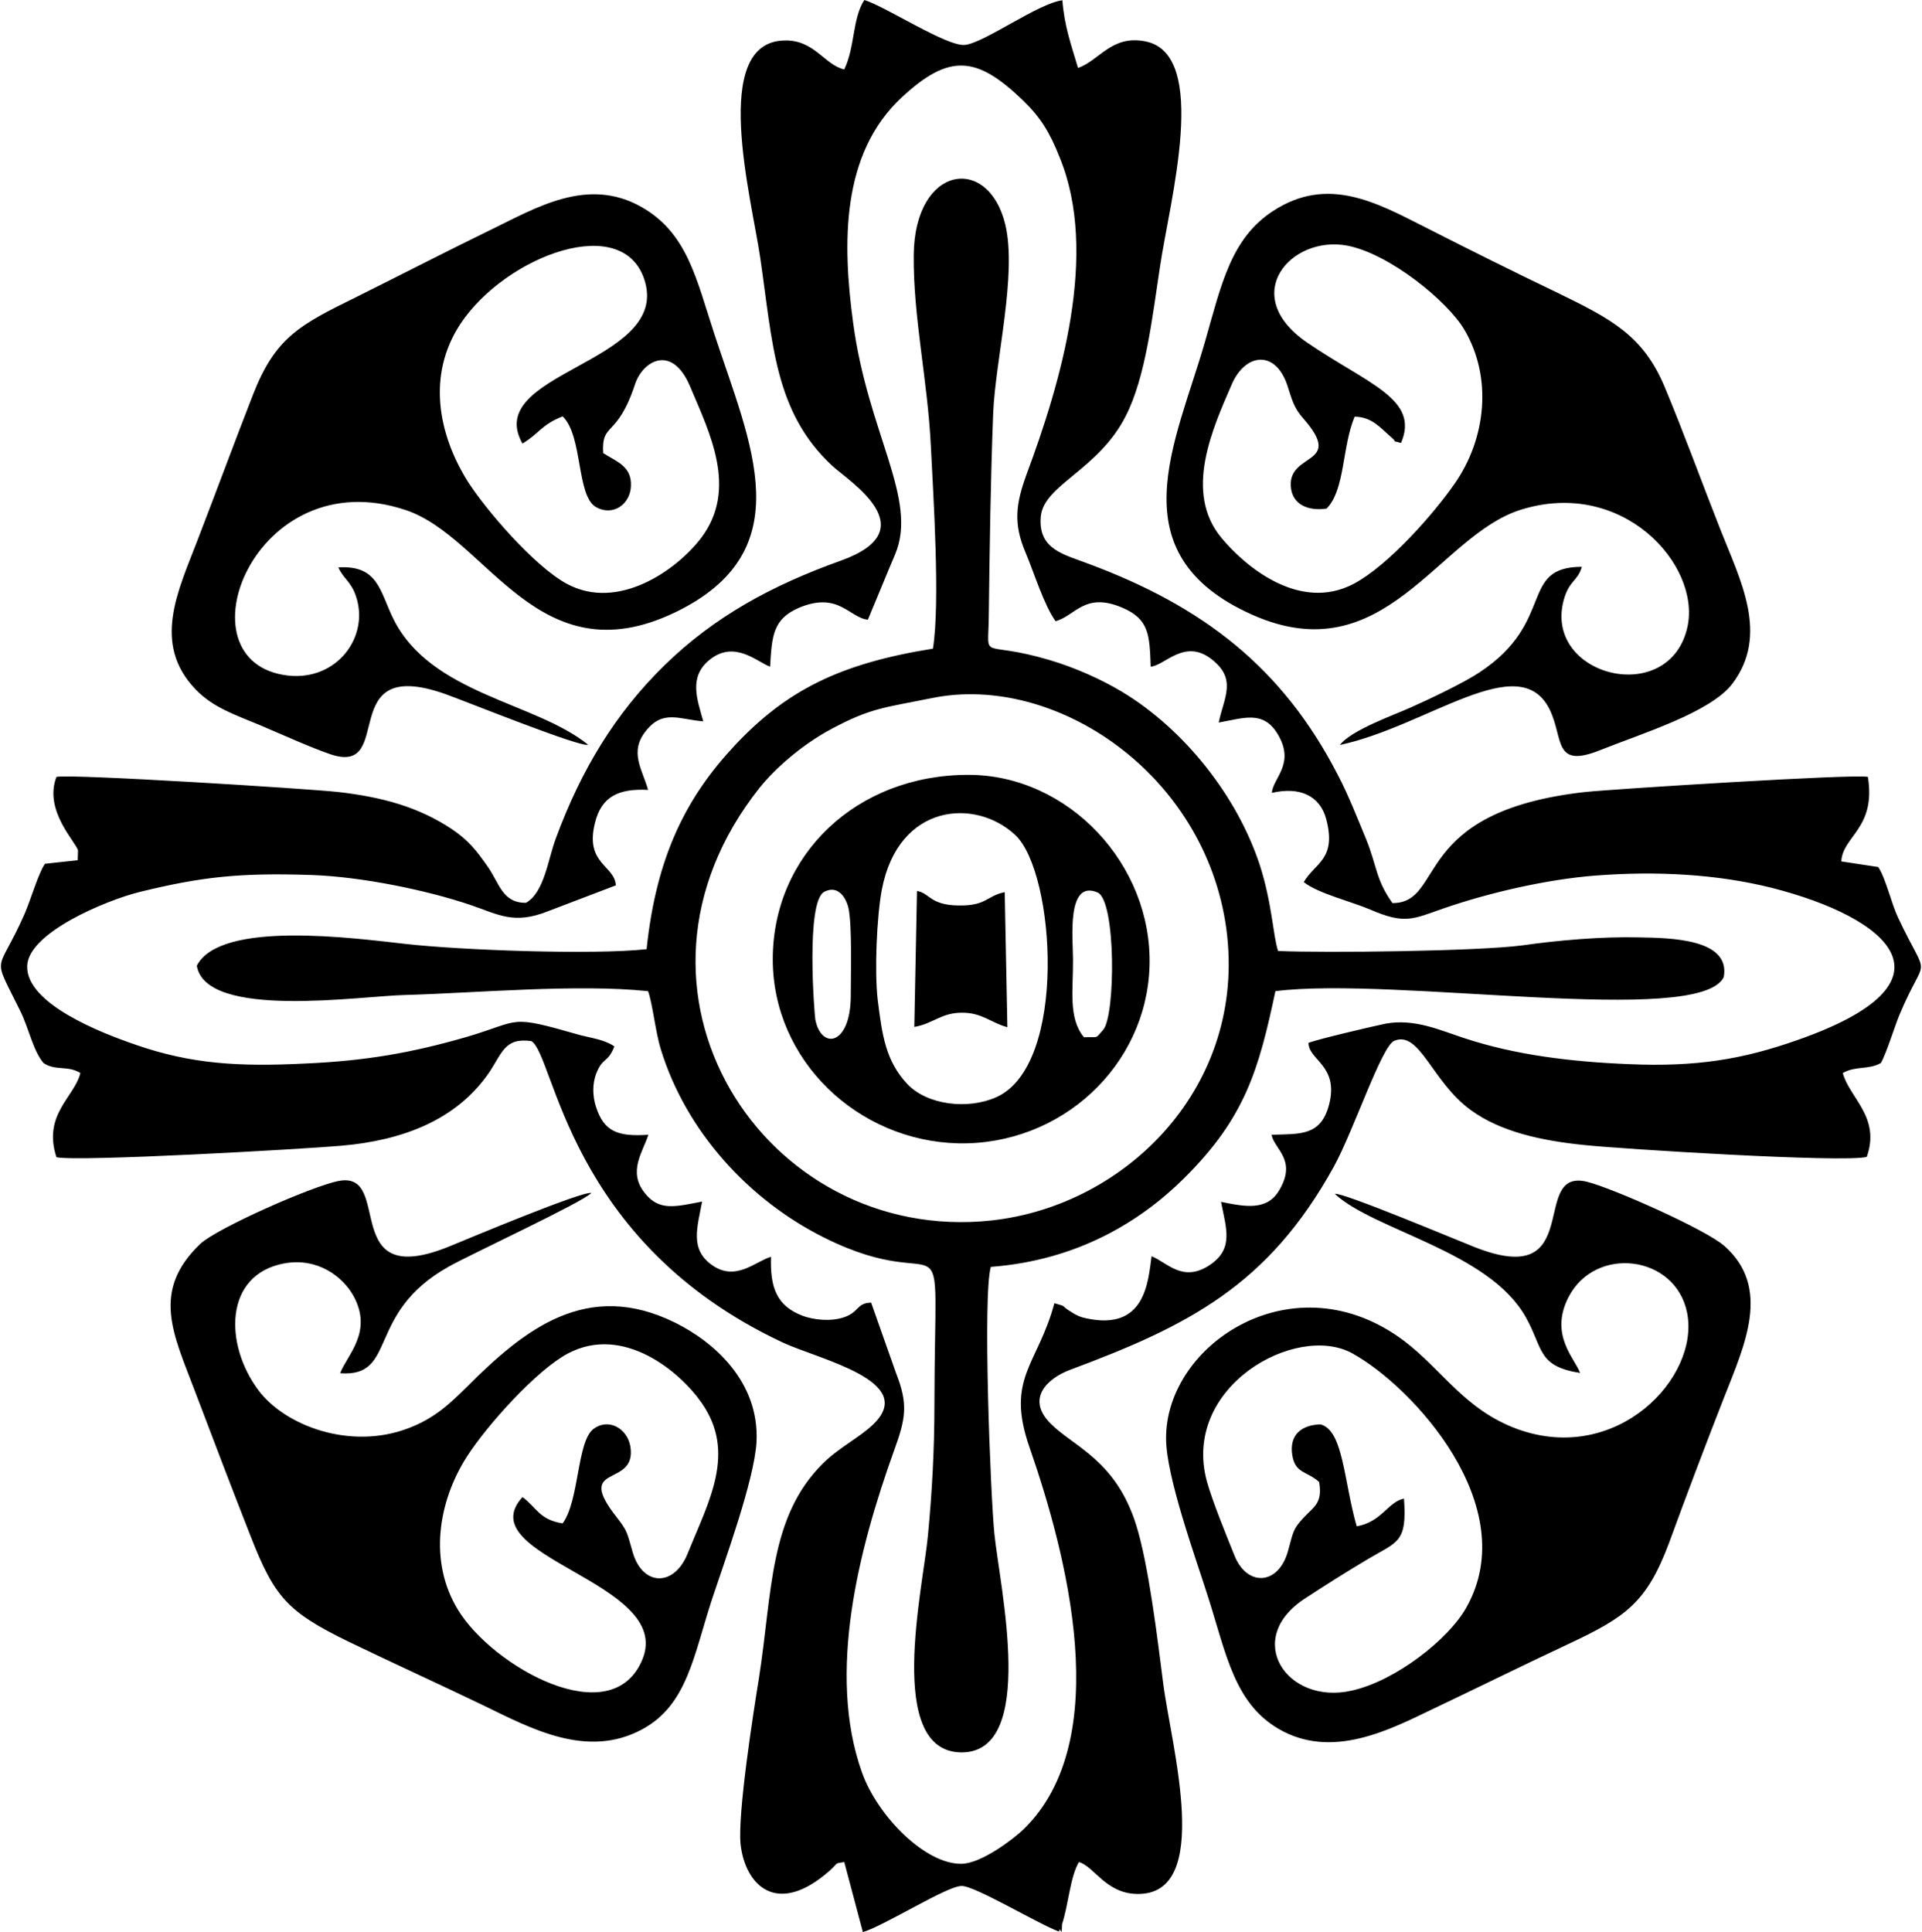 <?xml version="1.0" encoding="UTF-8"?>
<!DOCTYPE svg PUBLIC "-//W3C//DTD SVG 1.1//EN" "http://www.w3.org/Graphics/SVG/1.1/DTD/svg11.dtd">
<!-- Creator: CorelDRAW 2019 (64-Bit) -->
<svg xmlns="http://www.w3.org/2000/svg" xml:space="preserve" width="573px" height="576px" version="1.1" style="shape-rendering:geometricPrecision; text-rendering:geometricPrecision; image-rendering:optimizeQuality; fill-rule:evenodd; clip-rule:evenodd"
viewBox="0 0 64.98 65.38"
 xmlns:xlink="http://www.w3.org/1999/xlink">
 <defs>
  <style type="text/css">
   <![CDATA[
    .fil0 {fill:black}
   ]]>
  </style>
 </defs>
 <g id="Capa_x0020_1">
  <path class="fil0" d="M35.69 21.02c0.66,-0.17 0.98,-1 2.25,-0.46 0.92,0.39 0.93,0.92 0.97,2 0.48,-0.04 1.14,-0.96 2.05,-0.26 0.88,0.68 0.43,1.29 0.25,2.15 0.82,-0.14 1.5,-0.43 1.99,0.38 0.62,1.02 -0.16,1.5 -0.19,2 0.95,-0.22 1.63,0.1 1.84,0.89 0.36,1.37 -0.39,1.48 -0.76,2.13 0.47,0.38 1.62,0.66 2.25,0.93 1.18,0.51 1.44,0.32 2.48,-0.04 1.53,-0.53 3.48,-0.98 5.13,-1.11 2.08,-0.16 4.11,-0.05 5.96,0.41 4.02,1.02 6.52,3.19 0.87,5.16 -1.82,0.64 -3.38,0.91 -5.69,0.81 -1.96,-0.08 -3.86,-0.31 -5.6,-0.89 -0.77,-0.25 -1.65,-0.66 -2.63,-0.48 -0.39,0.08 -2.32,0.53 -2.61,0.65 0,0.59 1.05,0.77 0.69,2.11 -0.28,1.04 -0.96,0.97 -1.94,1 0.09,0.49 0.86,0.84 0.27,1.86 -0.41,0.72 -1.15,0.58 -1.98,0.41 0.17,0.89 0.44,1.58 -0.37,2.13 -0.92,0.62 -1.44,-0.07 -1.98,-0.29 -0.12,0.87 -0.21,2.54 -2.22,2.1 -0.2,-0.04 -0.32,-0.1 -0.48,-0.2 -0.44,-0.27 -0.11,-0.17 -0.59,-0.31 -0.56,2.09 -1.66,2.53 -0.84,4.88 1.25,3.6 2.91,9.89 -0.2,12.92 -0.34,0.33 -1.43,1.16 -2.1,1.17 -1.24,0.02 -2.85,-1.63 -3.37,-3.09 -1.2,-3.36 -0.1,-7.59 1.08,-10.88 0.4,-1.1 0.49,-1.57 0.07,-2.64l-0.84 -2.38c-0.51,0.02 -0.39,0.32 -0.93,0.5 -0.46,0.15 -1.02,0.08 -1.38,-0.05 -0.9,-0.34 -1.11,-0.97 -1.08,-2 -0.52,0.15 -1.18,0.84 -1.98,0.29 -0.78,-0.54 -0.51,-1.29 -0.35,-2.16 -0.89,0.17 -1.46,0.34 -1.95,-0.3 -0.57,-0.72 -0.05,-1.39 0.13,-1.96 -1.04,0.07 -1.5,-0.11 -1.77,-0.94 -0.12,-0.36 -0.13,-0.79 0.01,-1.14 0.22,-0.56 0.39,-0.34 0.61,-0.91 -0.33,-0.23 -0.77,-0.28 -1.15,-0.38 -2.48,-0.71 -1.95,-0.5 -3.85,0.06 -1.87,0.54 -3.42,0.81 -5.48,0.9 -2.22,0.11 -3.84,0.02 -5.73,-0.64 -1.14,-0.39 -3.7,-1.38 -3.66,-2.66 0.03,-1.12 2.65,-2.22 3.82,-2.51 2.09,-0.51 3.37,-0.65 5.8,-0.57 1.7,0.06 3.89,0.51 5.37,1.01 0.97,0.33 1.48,0.68 2.65,0.21l2.28 -0.87c-0.04,-0.68 -1.05,-0.72 -0.71,-2.1 0.22,-0.92 0.82,-1.18 1.8,-1.13 -0.19,-0.69 -0.65,-1.28 -0.07,-2 0.58,-0.73 1.14,-0.38 1.94,-0.32 -0.21,-0.75 -0.5,-1.5 0.21,-2.08 0.85,-0.69 1.62,0.08 2.05,0.23 0.06,-1.05 0.1,-1.61 0.97,-1.99 1.35,-0.57 1.71,0.34 2.34,0.4 0.35,-0.83 0.6,-1.46 0.92,-2.21 0.79,-1.87 -0.92,-4.09 -1.42,-7.84 -0.36,-2.67 -0.42,-5.7 1.64,-7.62 1.62,-1.51 2.55,-1.4 4.1,0.09 0.6,0.58 0.91,1.08 1.25,1.94 1.33,3.24 0.04,7.61 -1.12,10.72 -0.36,0.99 -0.46,1.66 -0.03,2.66 0.29,0.69 0.62,1.77 1.01,2.31zm-4.78 13.73c0.62,-0.1 0.91,-0.48 1.6,-0.48 0.69,-0.01 1.01,0.35 1.55,0.49l-0.09 -4.57c-0.61,0.12 -0.61,0.47 -1.57,0.45 -0.96,-0.01 -0.98,-0.43 -1.4,-0.49l-0.09 4.6zm5.74 0.35c-0.54,-0.65 -0.36,-1.62 -0.37,-2.64 0,-0.67 -0.23,-2.71 0.83,-2.26 0.63,0.27 0.61,4.18 0.19,4.65 -0.29,0.32 -0.12,0.23 -0.65,0.25zm-9.09 -0.6c-0.03,-0.16 -0.33,-3.98 0.3,-4.32 0.43,-0.23 0.72,0.13 0.82,0.54 0.13,0.57 0.08,2.25 0.08,2.99 -0.01,1.68 -1,1.82 -1.2,0.79zm2.11 -0.68c-0.11,-0.97 -0.03,-2.8 0.14,-3.71 0.56,-2.94 3.18,-3.11 4.52,-1.85 1.35,1.27 1.78,7.8 -0.65,8.87 -0.97,0.43 -2.34,0.26 -3.01,-0.45 -0.73,-0.78 -0.85,-1.65 -1,-2.86zm3.07 -7.6c-3.8,0 -6.62,2.72 -6.62,6.24 0,3.43 2.88,6.15 6.28,6.23 3.48,0.07 6.37,-2.62 6.47,-6 0.1,-3.44 -2.75,-6.47 -6.13,-6.47zm16.46 -9.86c-0.72,1.04 -2.25,2.77 -3.41,3.39 -1.84,0.98 -3.69,-0.59 -4.48,-1.54 -1.3,-1.55 -0.3,-3.72 0.34,-5.2 0.45,-1.05 1.47,-1.19 1.88,0.02 0.17,0.52 0.22,0.77 0.56,1.15 1.37,1.57 -0.51,1.12 -0.44,2.27 0.04,0.64 0.61,0.85 1.21,0.76 0.63,-0.63 0.52,-2.09 0.95,-3.11 0.6,0.01 0.89,0.4 1.21,0.67 0.32,0.27 -0.05,0.1 0.36,0.22 0.64,-1.49 -1.12,-1.99 -3.18,-3.4 -2.33,-1.6 -0.55,-3.63 1.35,-3.28 1.44,0.27 3.41,1.89 3.97,2.84 0.96,1.62 0.74,3.69 -0.32,5.21zm4.3 2.82c-2.15,0.01 -0.86,1.85 -3.46,3.57 -0.52,0.35 -1.7,0.91 -2.33,1.19 -0.55,0.25 -2.01,0.76 -2.4,1.27 2.98,-0.64 6.08,-3.28 7.1,-1.2 0.48,0.98 0.11,2.02 1.72,1.37 1.4,-0.56 3.72,-1.27 4.46,-2.24 1.26,-1.66 0.27,-3.51 -0.41,-5.24 -0.62,-1.57 -1.22,-3.23 -1.88,-4.81 -0.73,-1.74 -1.81,-2.3 -3.62,-3.18 -1.44,-0.69 -2.97,-1.45 -4.48,-2.22 -1.64,-0.83 -3.3,-1.76 -5.15,-0.55 -1.43,0.93 -1.75,2.49 -2.3,4.41 -0.98,3.42 -3.02,7.19 1.59,9.25 4.48,2 6.28,-2.67 9.09,-3.55 3.44,-1.08 6.07,1.84 5.65,3.93 -0.58,2.8 -4.91,1.71 -4.19,-0.89 0.18,-0.65 0.47,-0.62 0.61,-1.11zm-33.12 -3.85c-0.06,-1.07 0.47,-0.48 1.08,-2.33 0.26,-0.79 1.25,-1.37 1.86,0.07 0.66,1.57 1.63,3.47 0.38,5.13 -0.8,1.06 -2.8,2.51 -4.56,1.55 -1.11,-0.61 -2.74,-2.51 -3.35,-3.47 -0.99,-1.59 -1.38,-3.59 -0.24,-5.32 1.53,-2.31 5.61,-3.85 6.26,-1.38 0.71,2.73 -5.52,3.03 -4.16,5.43 0.57,-0.34 0.63,-0.63 1.36,-0.92 0.69,0.66 0.46,2.69 1.13,3.07 0.57,0.32 1.15,-0.09 1.18,-0.7 0.04,-0.7 -0.52,-0.85 -0.94,-1.13zm-0.51 9.87c-1.79,-1.45 -5.32,-1.7 -6.59,-4.26 -0.46,-0.94 -0.51,-1.82 -1.86,-1.74 0.15,0.36 0.43,0.48 0.59,0.96 0.48,1.37 -0.63,2.89 -2.3,2.7 -3.78,-0.44 -1.14,-7.32 3.99,-5.6 2.76,0.92 4.47,5.7 9.12,3.46 4.31,-2.08 2.54,-5.71 1.33,-9.4 -0.62,-1.88 -0.91,-3.43 -2.48,-4.32 -1.83,-1.03 -3.57,0.04 -5.1,0.78 -1.46,0.71 -3.03,1.52 -4.54,2.27 -1.91,0.94 -2.74,1.36 -3.5,3.31 -0.62,1.59 -1.24,3.27 -1.88,4.93 -0.65,1.7 -1.55,3.49 -0.06,5.04 0.59,0.61 1.29,0.84 2.18,1.21 0.71,0.3 1.72,0.76 2.4,0.99 2.22,0.73 0.1,-3.38 3.88,-2.04 0.75,0.27 4.59,1.82 4.82,1.71zm24.74 24.95c0.12,0.71 -0.17,0.83 -0.49,1.17 -0.41,0.43 -0.38,0.51 -0.56,1.15 -0.32,1.19 -1.4,1.23 -1.82,0.16 -0.28,-0.7 -0.73,-1.79 -0.93,-2.5 -0.87,-3.21 3.02,-5.37 4.91,-4.34 2.06,1.13 5.8,5.19 3.87,8.61 -0.6,1.07 -2.39,2.48 -3.88,2.81 -2.2,0.5 -3.7,-1.76 -1.56,-3.13 0.58,-0.38 1.38,-0.89 2.09,-1.31 1.02,-0.61 1.35,-0.55 1.24,-2.06 -0.54,0.11 -0.75,0.79 -1.6,0.94 -0.44,-1.53 -0.45,-3.26 -1.23,-3.45 -0.62,0.02 -1.06,0.34 -0.95,1.04 0.1,0.63 0.5,0.54 0.91,0.91zm0.53 -9.75c1.33,1.24 5.21,1.94 6.46,4.17 0.6,1.07 0.39,1.66 1.84,1.89 -0.18,-0.5 -1.04,-1.28 -0.4,-2.55 0.9,-1.78 3.63,-1.45 4.02,0.51 0.44,2.19 -2.37,5.16 -5.74,3.94 -1.78,-0.65 -2.55,-2.01 -3.83,-2.98 -3.71,-2.8 -8.08,0.09 -8.06,3.3 0,1.29 1.01,4.06 1.43,5.39 0.61,1.92 0.88,3.55 2.37,4.43 1.81,1.06 3.77,0.03 5.23,-0.67 1.64,-0.78 3.07,-1.49 4.61,-2.21 1.91,-0.9 2.62,-1.38 3.38,-3.41 0.61,-1.67 1.25,-3.36 1.87,-4.94 0.69,-1.76 1.6,-3.7 0,-5.11 -0.62,-0.55 -3.79,-1.96 -4.65,-2.17 -1.97,-0.48 -0.01,3.71 -3.8,2.21 -0.54,-0.21 -4.51,-1.88 -4.73,-1.8zm-27.49 10.26c-1.84,2.03 5.13,2.87 4.06,5.49 -1.03,2.52 -5.06,0.26 -6.24,-1.67 -1,-1.63 -0.68,-3.66 0.3,-5.19 0.68,-1.06 2.36,-2.93 3.42,-3.49 1.87,-0.99 3.79,0.61 4.53,1.68 1.17,1.69 0.24,3.31 -0.48,5.09 -0.45,1.13 -1.51,1.11 -1.85,-0.01 -0.21,-0.72 -0.18,-0.73 -0.53,-1.19 -1.52,-1.91 0.68,-0.98 0.44,-2.43 -0.11,-0.61 -0.74,-0.96 -1.24,-0.59 -0.57,0.41 -0.48,2.43 -1.05,3.2 -0.79,-0.12 -0.89,-0.55 -1.36,-0.89zm-6.17 -4.19c1.96,0.14 0.85,-2.02 3.66,-3.6 0.76,-0.43 4.54,-2.18 4.84,-2.5 -0.28,-0.08 -4.13,1.53 -4.76,1.79 -3.82,1.58 -1.92,-2.53 -3.77,-2.2 -0.89,0.16 -4.15,1.61 -4.7,2.13 -1.68,1.6 -0.91,3.06 -0.19,4.97 0.66,1.74 1.25,3.29 1.89,4.92 0.81,2.08 1.27,2.57 3.27,3.55 1.59,0.77 3.01,1.41 4.61,2.18 1.59,0.77 3.5,1.82 5.37,0.81 1.54,-0.83 1.74,-2.51 2.38,-4.45 0.39,-1.18 1.42,-3.99 1.49,-5.28 0.1,-2.05 -1.46,-3.39 -2.75,-4.03 -2.99,-1.48 -5.11,0.23 -7.04,2.16 -0.58,0.57 -1.09,1.07 -1.99,1.41 -1.96,0.75 -4.17,-0.08 -5.07,-1.28 -1.17,-1.56 -1.17,-3.93 0.88,-4.3 1.12,-0.2 1.97,0.45 2.33,1.1 0.67,1.22 -0.21,1.99 -0.45,2.62zm20.04 -22.85c4.16,-0.84 9.24,2.56 9.95,7.82 0.7,5.3 -3.37,9.36 -7.95,9.86 -7.7,0.83 -13.28,-7.81 -7.84,-14.65 0.55,-0.68 1.46,-1.47 2.44,-1.99 1.33,-0.71 1.77,-0.71 3.4,-1.04zm11.7 8.56c-0.17,-0.5 -0.2,-1.61 -0.62,-2.91 -0.75,-2.29 -2.52,-4.57 -4.66,-5.86 -0.7,-0.42 -1.59,-0.82 -2.47,-1.08 -2.34,-0.69 -2.06,0.09 -2.04,-1.44 0.03,-2.38 0.06,-4.61 0.15,-6.93 0.08,-1.81 0.81,-4.67 0.41,-6.36 -0.57,-2.38 -3.07,-2.02 -3.1,1.03 -0.02,2.11 0.47,4.22 0.58,6.47 0.08,1.63 0.32,5.3 0.07,6.85 -3.14,0.5 -4.96,1.41 -6.71,3.28 -1.63,1.74 -2.65,3.74 -2.98,6.89 -1.84,0.2 -6.35,0.03 -8.17,-0.18 -1.71,-0.19 -6.26,-0.81 -7.05,0.74 0.31,1.83 5.56,1.02 7.05,0.99 2.44,-0.07 5.81,-0.38 8.22,-0.13 0.15,0.4 0.25,1.38 0.43,1.96 0.85,2.78 2.98,5.11 5.53,6.38 4.37,2.18 3.74,-1.41 3.73,5.67 0,1.51 -0.08,2.95 -0.22,4.42 -0.16,1.74 -1.46,7.32 1.14,7.33 2.57,0 1.29,-5.61 1.11,-7.4 -0.13,-1.29 -0.4,-8.08 -0.12,-9.03 2.92,-0.22 5.06,-1.53 6.54,-3 2.08,-2.06 2.53,-3.7 3.09,-6.33 4.03,-0.51 14.32,1.22 15.17,-0.47 0.25,-1.31 -1.82,-1.33 -2.87,-1.35 -1.27,-0.03 -2.75,0.1 -3.94,0.27 -1.5,0.2 -6.68,0.26 -8.27,0.19zm-14.68 -29.83c-0.67,-0.15 -1.02,-1.02 -2.04,-0.98 -2.51,0.07 -1.1,5.32 -0.8,7.38 0.42,2.88 0.48,5.19 2.42,7 0.58,0.54 3.23,2.17 0.31,3.22 -2.35,0.84 -4.29,1.9 -5.97,3.54 -1.66,1.62 -2.82,3.53 -3.68,5.86 -0.27,0.72 -0.39,1.83 -1.01,2.18 -0.8,0.01 -0.9,-0.66 -1.3,-1.23 -0.38,-0.54 -0.64,-0.88 -1.22,-1.27 -1.13,-0.75 -2.36,-1.08 -3.84,-1.25 -1,-0.11 -9.08,-0.62 -9.53,-0.51 -0.44,1.14 0.67,2.21 0.73,2.49l-0.01 0.33 -1.11 0.12c-0.23,0.34 -0.48,1.22 -0.69,1.7 -0.94,2.13 -1.13,1.27 -0.13,3.31 0.28,0.58 0.42,1.31 0.77,1.73 0.41,0.28 0.82,0.07 1.25,0.34 -0.2,0.82 -1.28,1.4 -0.81,2.85 0.73,0.16 8.43,-0.28 9.65,-0.39 2.07,-0.18 3.88,-0.87 4.98,-2.46 0.45,-0.66 0.53,-1.21 1.44,-1.08 0.79,0.45 1.2,6.78 8.51,10.2 1.22,0.57 4.57,1.3 3.07,2.76 -0.46,0.45 -1.17,0.79 -1.72,1.34 -1.82,1.81 -1.7,4.34 -2.16,7.27 -0.19,1.17 -0.72,4.56 -0.62,5.6 0.15,1.38 1.22,2.5 3.03,0.89 0.3,-0.27 0.12,-0.22 0.48,-0.28l0.63 2.37c0.76,-0.23 2.84,-1.56 3.34,-1.56 0.45,-0.01 2.6,1.29 3.29,1.54 0.02,-0.02 0.04,-0.09 0.04,-0.08 0.08,0.26 0.06,-0.14 0.07,-0.17 0.22,-0.67 0.27,-1.59 0.57,-2.1 0.52,0.15 0.9,1.05 1.95,1.08 2.63,0.07 1.16,-5.06 0.9,-7.15 -0.2,-1.56 -0.49,-3.98 -0.91,-5.33 -0.69,-2.21 -2.12,-2.65 -2.9,-3.44 -0.84,-0.84 -0.11,-1.53 0.67,-1.82 3.97,-1.48 6.69,-2.84 8.91,-6.86 0.68,-1.23 1.62,-4.09 2.05,-4.27 0.87,-0.36 1.27,1.39 2.6,2.35 0.99,0.72 2.35,1.03 3.86,1.18 1.23,0.13 8.71,0.6 9.53,0.4 0.48,-1.35 -0.59,-2 -0.81,-2.84 0.43,-0.25 0.87,-0.1 1.29,-0.34 0.18,-0.31 0.46,-1.22 0.62,-1.61 0.93,-2.22 1.04,-1.03 -0.04,-3.31 -0.23,-0.49 -0.42,-1.34 -0.67,-1.71l-1.25 -0.19c0.04,-0.86 1.18,-1.11 0.9,-2.86 -0.38,-0.11 -8.61,0.41 -9.56,0.51 -5.94,0.66 -4.72,3.76 -6.53,3.76 -0.57,-0.8 -0.52,-1.25 -0.89,-2.16 -0.27,-0.65 -0.6,-1.5 -0.97,-2.2 -1.88,-3.64 -4.58,-5.69 -8.42,-7.12 -0.83,-0.32 -1.72,-0.48 -1.62,-1.6 0.1,-1.08 1.95,-1.57 2.88,-3.41 0.67,-1.32 0.89,-3.31 1.16,-5.08 0.32,-2.16 1.69,-7.16 -0.5,-7.59 -1.14,-0.23 -1.56,0.65 -2.28,0.9 -0.24,-0.81 -0.46,-1.41 -0.53,-2.29 -0.82,0.1 -2.63,1.44 -3.3,1.51 -0.61,0.06 -2.68,-1.3 -3.4,-1.52 -0.41,0.63 -0.31,1.58 -0.68,2.35z"/>
 </g>
</svg>
